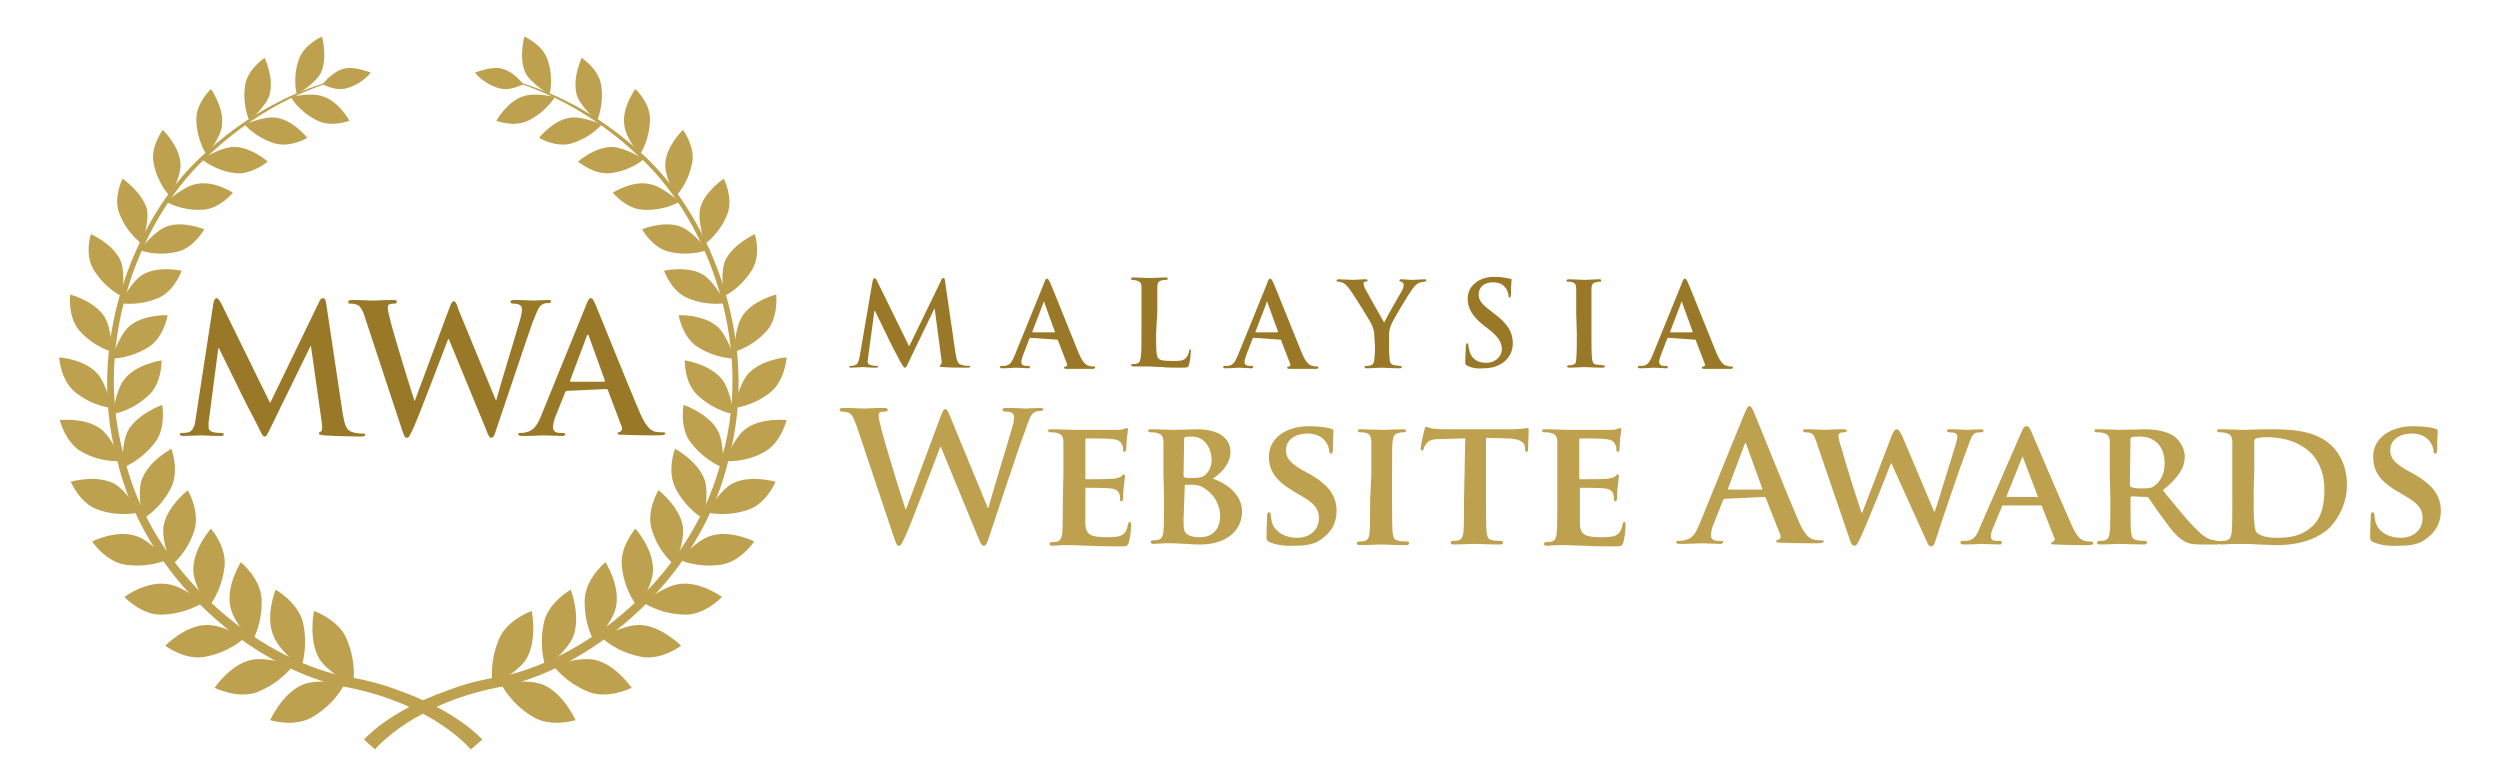 <svg xmlns="http://www.w3.org/2000/svg" xmlns:xlink="http://www.w3.org/1999/xlink" id="Layer_1" x="0px" y="0px" viewBox="0 0 410 128" style="enable-background:new 0 0 410 128;" xml:space="preserve"><style type="text/css">	.st0{fill:#997928;}	.st1{fill:#BEA14F;}</style><g>	<g>		<path class="st0" d="M143.1,46.1c0.1-0.3,0.2-0.5,0.3-0.5c0.1,0,0.3,0.1,0.5,0.6l5.2,10.6l5.2-10.7c0.1-0.3,0.2-0.5,0.4-0.5   s0.3,0.2,0.3,0.6l1.7,11.7c0.2,1.2,0.4,1.8,0.9,1.9c0.6,0.2,0.9,0.2,1.2,0.2c0.2,0,0.3,0,0.3,0.1c0,0.2-0.2,0.2-0.5,0.2   c-0.5,0-3.1,0-3.9-0.1c-0.4,0-0.6-0.1-0.6-0.2c0-0.1,0.1-0.2,0.2-0.2c0.1,0,0.2-0.3,0.1-0.8l-1.1-8.3h-0.1l-4.1,8.5   c-0.4,0.9-0.5,1.1-0.7,1.1s-0.4-0.4-0.7-0.9c-0.5-0.9-2-3.8-2.2-4.3c-0.2-0.4-1.3-2.7-2-4.1h-0.1l-1,7.4c0,0.3-0.1,0.6-0.1,0.9   c0,0.4,0.2,0.5,0.6,0.6c0.3,0.1,0.6,0.1,0.8,0.1c0.1,0,0.3,0,0.3,0.1c0,0.2-0.2,0.2-0.5,0.2c-0.8,0-1.7-0.1-2-0.1   c-0.4,0-1.3,0.1-1.9,0.1c-0.2,0-0.3,0-0.3-0.2c0-0.1,0.1-0.1,0.3-0.1c0.1,0,0.3,0,0.6-0.1c0.5-0.1,0.7-0.9,0.8-1.5L143.1,46.1z"></path>		<path class="st0" d="M169,55.4c-0.1,0-0.1,0-0.2,0.2l-1,2.6c-0.2,0.5-0.3,0.9-0.3,1.2c0,0.3,0.2,0.6,0.8,0.6h0.3   c0.2,0,0.3,0,0.3,0.2c0,0.2-0.1,0.2-0.3,0.2c-0.6,0-1.4-0.1-2-0.1c-0.2,0-1.3,0.1-2.2,0.1c-0.2,0-0.4,0-0.4-0.2   c0-0.1,0.1-0.2,0.2-0.2c0.2,0,0.4,0,0.6,0c0.9-0.1,1.2-0.8,1.6-1.7l4.8-11.8c0.2-0.6,0.3-0.8,0.5-0.8c0.2,0,0.3,0.2,0.5,0.6   c0.5,1.1,3.5,8.7,4.7,11.6c0.7,1.7,1.3,2,1.7,2.1c0.3,0.1,0.6,0.1,0.8,0.1c0.1,0,0.2,0,0.2,0.2c0,0.2-0.2,0.2-0.9,0.2   c-0.7,0-2.1,0-3.6,0c-0.3,0-0.6,0-0.6-0.2c0-0.1,0.1-0.2,0.3-0.2c0.1,0,0.3-0.2,0.2-0.4l-1.5-3.9c0-0.1-0.1-0.1-0.2-0.1L169,55.4   L169,55.4z M172.9,54.5c0.1,0,0.1-0.1,0.1-0.1l-1.7-4.7c0-0.1,0-0.2-0.1-0.2c-0.1,0-0.1,0.1-0.1,0.2l-1.8,4.7c0,0.1,0,0.1,0.1,0.1   C169.4,54.5,172.9,54.5,172.9,54.5z"></path>		<path class="st0" d="M189.6,54.7c0,2.4,0,3.8,0.4,4.1c0.3,0.3,0.8,0.4,2.3,0.4c1,0,1.8,0,2.2-0.5c0.2-0.2,0.5-0.8,0.5-1.1   c0-0.2,0.1-0.3,0.2-0.3c0.1,0,0.1,0.1,0.1,0.3c0,0.2-0.1,1.6-0.3,2.2c-0.1,0.4-0.2,0.5-1.2,0.5c-1.4,0-2.4,0-3.2-0.1   c-0.9,0-1.5-0.1-2.3-0.1c-0.2,0-0.6,0-1.1,0c-0.4,0-0.9,0-1.3,0c-0.2,0-0.4-0.1-0.4-0.2c0-0.1,0.1-0.2,0.3-0.2   c0.3,0,0.5,0,0.7-0.1c0.4-0.1,0.5-0.5,0.6-1.1c0.1-0.8,0.1-2.3,0.1-4.1v-3.3c0-2.9,0-3.4,0-4c0-0.7-0.2-0.9-0.8-1.1   c-0.1,0-0.4-0.1-0.6-0.1c-0.2,0-0.3,0-0.3-0.2s0.1-0.2,0.4-0.2c0.9,0,2.1,0.1,2.6,0.1c0.5,0,1.9-0.1,2.6-0.1c0.3,0,0.4,0,0.4,0.2   s-0.1,0.2-0.3,0.2c-0.2,0-0.5,0-0.7,0.1c-0.5,0.1-0.7,0.4-0.7,1.1c0,0.6,0,1.1,0,4L189.6,54.7L189.6,54.7z"></path>		<path class="st0" d="M205.6,55.4c-0.1,0-0.1,0-0.2,0.2l-1,2.6c-0.2,0.5-0.3,0.9-0.3,1.2c0,0.3,0.2,0.6,0.8,0.6h0.3   c0.2,0,0.3,0,0.3,0.2c0,0.2-0.1,0.2-0.3,0.2c-0.6,0-1.4-0.1-2-0.1c-0.2,0-1.3,0.1-2.2,0.1c-0.2,0-0.4,0-0.4-0.2   c0-0.1,0.1-0.2,0.2-0.2c0.2,0,0.4,0,0.6,0c0.9-0.1,1.2-0.8,1.6-1.7l4.8-11.8c0.2-0.6,0.3-0.8,0.5-0.8c0.2,0,0.3,0.2,0.5,0.6   c0.5,1.1,3.5,8.7,4.7,11.6c0.7,1.7,1.3,2,1.7,2.1c0.3,0.1,0.6,0.1,0.8,0.1c0.1,0,0.2,0,0.2,0.2c0,0.2-0.2,0.2-0.9,0.2   c-0.7,0-2.1,0-3.6,0c-0.3,0-0.6,0-0.6-0.2c0-0.1,0.1-0.2,0.3-0.2c0.1,0,0.3-0.2,0.2-0.4l-1.5-3.9c0-0.1-0.1-0.1-0.2-0.1   L205.6,55.4L205.6,55.4z M209.5,54.5c0.1,0,0.1-0.1,0.1-0.1l-1.7-4.7c0-0.1,0-0.2-0.1-0.2c-0.1,0-0.1,0.1-0.1,0.2l-1.8,4.7   c0,0.1,0,0.1,0.1,0.1C206,54.5,209.5,54.5,209.5,54.5z"></path>		<path class="st0" d="M225.4,55.3c0-1-0.2-1.4-0.4-2c-0.1-0.3-2.7-4.5-3.4-5.5c-0.5-0.7-0.9-1.2-1.3-1.4c-0.2-0.1-0.6-0.2-0.8-0.2   c-0.1,0-0.3,0-0.3-0.2c0-0.1,0.1-0.2,0.4-0.2c0.3,0,1.8,0.1,2.4,0.1c0.4,0,1.2-0.1,2-0.1c0.2,0,0.3,0.1,0.3,0.2s-0.1,0.1-0.4,0.2   c-0.2,0-0.3,0.2-0.3,0.3s0.1,0.4,0.2,0.7c0.3,0.6,2.9,5.2,3.2,5.7c0.2-0.5,2.6-4.7,2.9-5.2c0.2-0.4,0.3-0.7,0.3-1   c0-0.2-0.1-0.4-0.4-0.5c-0.2,0-0.3-0.1-0.3-0.2c0-0.1,0.1-0.2,0.3-0.2c0.6,0,1.2,0.1,1.8,0.1c0.4,0,1.7-0.1,2-0.1   c0.2,0,0.3,0,0.3,0.2c0,0.1-0.1,0.2-0.4,0.2c-0.2,0-0.6,0.1-0.8,0.2c-0.4,0.2-0.6,0.4-1,0.9c-0.6,0.8-3.3,5.2-3.6,6.1   c-0.3,0.7-0.3,1.3-0.3,1.9v1.6c0,0.3,0,1.1,0.1,1.9c0,0.6,0.2,1,0.8,1.1c0.3,0,0.7,0.1,0.9,0.1c0.2,0,0.3,0.1,0.3,0.2   c0,0.1-0.1,0.2-0.4,0.2c-1.2,0-2.4-0.1-2.9-0.1c-0.5,0-1.7,0.1-2.4,0.1c-0.3,0-0.4,0-0.4-0.2c0-0.1,0.1-0.2,0.3-0.2   c0.3,0,0.5,0,0.7-0.1c0.4-0.1,0.6-0.5,0.6-1.1c0.1-0.8,0.1-1.6,0.1-1.9L225.4,55.3L225.4,55.3z"></path>		<path class="st0" d="M240.7,60c-0.3-0.1-0.4-0.2-0.4-0.7c0-1.1,0.1-2.2,0.1-2.5c0-0.3,0.1-0.5,0.2-0.5c0.2,0,0.2,0.2,0.2,0.3   c0,0.2,0.1,0.7,0.2,1c0.4,1.4,1.5,1.9,2.7,1.9c1.7,0,2.6-1.2,2.6-2.2c0-0.9-0.3-1.8-1.9-3.1l-0.9-0.7c-2.1-1.6-2.8-3-2.8-4.5   c0-2.1,1.8-3.6,4.4-3.6c1.2,0,2,0.2,2.5,0.3c0.2,0,0.3,0.1,0.3,0.2c0,0.2-0.1,0.8-0.1,2.3c0,0.4-0.1,0.6-0.2,0.6   c-0.1,0-0.2-0.1-0.2-0.3c0-0.2-0.1-0.8-0.5-1.3c-0.3-0.4-0.8-0.9-2.1-0.9c-1.4,0-2.3,0.8-2.3,2c0,0.9,0.4,1.5,2,2.7l0.5,0.4   c2.3,1.7,3.1,3.1,3.1,4.9c0,1.1-0.4,2.4-1.8,3.3c-0.9,0.6-2,0.8-3,0.8C242.4,60.5,241.5,60.4,240.7,60z"></path>		<path class="st0" d="M258.5,51.4c0-2.9,0-3.4,0-4c0-0.7-0.2-1-0.6-1.1c-0.2-0.1-0.5-0.1-0.7-0.1c-0.2,0-0.3,0-0.3-0.2   c0-0.1,0.1-0.2,0.5-0.2c0.7,0,1.9,0.1,2.5,0.1c0.5,0,1.6-0.1,2.3-0.1c0.2,0,0.4,0,0.4,0.2c0,0.2-0.1,0.2-0.3,0.2s-0.3,0-0.6,0.1   c-0.5,0.1-0.7,0.4-0.7,1.1c0,0.6,0,1.1,0,4v3.3c0,1.8,0,3.3,0.1,4.2c0.1,0.5,0.2,0.9,0.8,0.9c0.3,0,0.7,0.1,1,0.1   c0.2,0,0.3,0.1,0.3,0.2c0,0.1-0.1,0.2-0.4,0.2c-1.3,0-2.5-0.1-3-0.1c-0.4,0-1.6,0.1-2.4,0.1c-0.2,0-0.4-0.1-0.4-0.2   c0-0.1,0.1-0.2,0.3-0.2c0.3,0,0.5,0,0.7-0.1c0.4-0.1,0.5-0.4,0.5-0.9c0.1-0.8,0.1-2.3,0.1-4.2L258.5,51.4L258.5,51.4z"></path>		<path class="st0" d="M273.6,55.4c-0.1,0-0.1,0-0.2,0.2l-1,2.6c-0.2,0.5-0.3,0.9-0.3,1.2c0,0.3,0.2,0.6,0.8,0.6h0.3   c0.2,0,0.3,0,0.3,0.2c0,0.2-0.1,0.2-0.3,0.2c-0.6,0-1.4-0.1-2-0.1c-0.2,0-1.3,0.1-2.2,0.1c-0.2,0-0.4,0-0.4-0.2   c0-0.1,0.1-0.2,0.2-0.2c0.2,0,0.4,0,0.6,0c0.9-0.1,1.2-0.8,1.6-1.7l4.8-11.8c0.2-0.6,0.3-0.8,0.5-0.8c0.2,0,0.3,0.2,0.5,0.6   c0.5,1.1,3.5,8.7,4.7,11.6c0.7,1.7,1.3,2,1.7,2.1c0.3,0.1,0.6,0.1,0.8,0.1c0.1,0,0.2,0,0.2,0.2c0,0.2-0.2,0.2-0.9,0.2   c-0.7,0-2.1,0-3.6,0c-0.3,0-0.6,0-0.6-0.2c0-0.1,0.1-0.2,0.3-0.2c0.1,0,0.3-0.2,0.2-0.4l-1.5-3.9c0-0.1-0.1-0.1-0.2-0.1   L273.6,55.4L273.6,55.4z M277.5,54.5c0.1,0,0.1-0.1,0.1-0.1l-1.7-4.7c0-0.1,0-0.2-0.1-0.2s-0.1,0.1-0.1,0.2l-1.8,4.7   c0,0.1,0,0.1,0.1,0.1C274,54.5,277.5,54.5,277.5,54.5z"></path>	</g>	<g>		<path class="st1" d="M140.5,69.9c-0.4-1.1-0.7-1.8-1.1-2.1c-0.3-0.2-0.9-0.3-1.2-0.3c-0.3,0-0.5,0-0.5-0.3c0-0.2,0.2-0.3,0.6-0.3   c1.5,0,3.1,0.1,3.4,0.1c0.3,0,1.6-0.1,3.3-0.1c0.4,0,0.6,0.1,0.6,0.3c0,0.2-0.2,0.3-0.5,0.3c-0.2,0-0.5,0-0.7,0.1   c-0.3,0.1-0.3,0.3-0.3,0.7c0,0.4,0.3,1.4,0.6,2.7c0.5,1.9,3.2,10.8,3.8,12.5h0.1l5.7-15.3c0.3-0.8,0.5-1.1,0.7-1.1   c0.3,0,0.5,0.4,0.9,1.4l6.1,14.8h0.1c0.5-2,2.9-9.7,3.9-13.2c0.2-0.7,0.3-1.3,0.3-1.7c0-0.5-0.3-0.9-1.4-0.9   c-0.3,0-0.5-0.1-0.5-0.3c0-0.2,0.2-0.3,0.7-0.3c1.6,0,2.8,0.1,3.1,0.1c0.2,0,1.5-0.1,2.4-0.1c0.3,0,0.5,0.1,0.5,0.2   c0,0.2-0.1,0.3-0.4,0.3c-0.3,0-0.7,0-1,0.2c-0.7,0.3-1,1.4-1.6,3.1c-1.4,3.7-4.4,13-5.9,17.4c-0.3,1-0.5,1.4-0.9,1.4   c-0.3,0-0.5-0.4-0.9-1.4l-6.1-14.8h-0.1c-0.6,1.5-4.5,11.9-5.7,14.6c-0.6,1.2-0.7,1.6-1.1,1.6c-0.3,0-0.4-0.3-0.7-1.1L140.5,69.9z   "></path>		<path class="st1" d="M174.4,77.6c0-3.8,0-4.5,0-5.3c-0.1-0.8-0.3-1.1-1.1-1.3c-0.2-0.1-0.6-0.1-1-0.1c-0.3,0-0.4-0.1-0.4-0.3   s0.2-0.2,0.6-0.2c1.4,0,3,0.1,3.7,0.1c0.8,0,6.6,0,7.1,0c0.5,0,0.9-0.1,1.1-0.2c0.1,0,0.3-0.1,0.4-0.1c0.1,0,0.2,0.1,0.2,0.2   c0,0.2-0.1,0.5-0.2,1.6c0,0.3-0.1,1.3-0.1,1.7c0,0.1-0.1,0.4-0.3,0.4c-0.2,0-0.2-0.1-0.2-0.3c0-0.2,0-0.6-0.2-0.9   c-0.2-0.4-0.4-0.8-1.7-0.9c-0.4-0.1-3.5-0.1-4.1-0.1c-0.1,0-0.2,0.1-0.2,0.2v6.2c0,0.2,0,0.3,0.2,0.3c0.6,0,3.9,0,4.5-0.1   c0.6-0.1,1-0.2,1.2-0.4c0.2-0.2,0.3-0.3,0.4-0.3c0.1,0,0.2,0.1,0.2,0.3s-0.1,0.6-0.2,1.8c-0.1,0.5-0.1,1.5-0.1,1.7   c0,0.2,0,0.6-0.3,0.6c-0.2,0-0.2-0.1-0.2-0.2c0-0.3,0-0.6-0.1-0.9c-0.1-0.5-0.5-0.9-1.4-1c-0.5-0.1-3.4-0.1-4.1-0.1   c-0.1,0-0.1,0.1-0.1,0.3v2c0,0.8,0,3,0,3.7c0.1,1.7,0.9,2.1,3.5,2.1c0.7,0,1.8,0,2.4-0.3c0.6-0.3,0.9-0.8,1.1-1.8   c0.1-0.3,0.1-0.4,0.3-0.4c0.2,0,0.2,0.3,0.2,0.6c0,0.6-0.2,2.3-0.4,2.8c-0.2,0.6-0.4,0.6-1.4,0.6c-1.9,0-3.5,0-4.8-0.1   c-1.3,0-2.2-0.1-3-0.1c-0.3,0-0.9,0-1.5,0c-0.6,0-1.3,0.1-1.8,0.1c-0.3,0-0.5-0.1-0.5-0.3c0-0.1,0.1-0.3,0.4-0.3   c0.4,0,0.7,0,0.9-0.1c0.5-0.1,0.7-0.6,0.8-1.3c0.1-1.1,0.1-3,0.1-5.3L174.4,77.6L174.4,77.6z"></path>		<path class="st1" d="M190.8,77.6c0-3.8,0-4.5,0-5.3c-0.1-0.8-0.3-1.1-1.1-1.3c-0.2-0.1-0.6-0.1-1-0.1c-0.3,0-0.4-0.1-0.4-0.3   s0.2-0.2,0.6-0.2c1.4,0,3,0.1,3.5,0.1c1.3,0,3-0.1,3.9-0.1c4.7,0,5.5,2.4,5.5,3.7c0,1.9-1.4,3.4-2.9,4.4c2.1,0.7,4.8,2.5,4.8,5.4   c0,2.7-2.1,5.4-6.9,5.4c-0.3,0-1.2,0-2.1-0.1c-0.9,0-1.8-0.1-2.2-0.1c-0.3,0-0.9,0-1.5,0c-0.6,0-1.3,0.1-1.8,0.1   c-0.3,0-0.5-0.1-0.5-0.3c0-0.1,0.1-0.3,0.4-0.3c0.4,0,0.7,0,0.9-0.1c0.5-0.1,0.7-0.6,0.8-1.3c0.1-1.1,0.1-3,0.1-5.3L190.8,77.6   L190.8,77.6z M194.1,78c0,0.2,0.1,0.2,0.2,0.3c0.2,0.1,0.6,0.1,1.2,0.1c0.9,0,1.6-0.1,2-0.4c0.7-0.5,1.2-1.4,1.2-2.6   c0-1.7-1-3.8-3.2-3.8c-0.4,0-0.9,0-1.1,0.1c-0.2,0-0.2,0.2-0.2,0.4L194.1,78L194.1,78z M194.1,85.3c0,1.7,0.1,2.1,0.9,2.5   c0.7,0.3,1.3,0.3,1.9,0.3c1.4,0,3.2-0.8,3.2-3.5c0-1.2-0.5-3.1-2.4-4.4c-0.5-0.4-1.2-0.7-2.2-0.7h-1.1c-0.1,0-0.1,0-0.1,0.2   L194.1,85.3L194.1,85.3z"></path>		<path class="st1" d="M208.2,88.9c-0.4-0.2-0.5-0.3-0.5-0.9c0-1.3,0.1-2.9,0.1-3.3c0-0.4,0.1-0.7,0.3-0.7c0.2,0,0.3,0.2,0.3,0.4   c0,0.3,0.1,0.8,0.2,1.3c0.6,1.8,2.5,2.5,4.1,2.5c2.2,0,3.6-1.4,3.6-3.2c0-1.1-0.3-2.2-2.6-3.5l-1.5-0.9c-3.1-1.8-4.1-3.5-4.1-5.7   c0-3.1,2.9-5,6.5-5c1.7,0,3,0.2,3.7,0.4c0.2,0.1,0.4,0.2,0.4,0.3c0,0.3-0.1,1-0.1,3c0,0.5-0.1,0.8-0.3,0.8c-0.2,0-0.3-0.2-0.3-0.4   c0-0.2-0.1-1-0.7-1.7c-0.4-0.5-1.2-1.2-2.9-1.2c-1.9,0-3.5,1-3.5,2.7c0,1.1,0.4,2,2.7,3.3l1.1,0.6c3.4,1.9,4.5,3.8,4.5,6.1   c0,1.8-0.7,3.4-2.6,4.7c-1.2,0.9-2.9,1-4.3,1C210.9,89.6,209.3,89.4,208.2,88.9z"></path>		<path class="st1" d="M224.9,77.6c0-3.8,0-4.5,0-5.3c-0.1-0.8-0.3-1.2-0.9-1.3c-0.3-0.1-0.6-0.1-0.9-0.1c-0.3,0-0.4-0.1-0.4-0.3   c0-0.2,0.2-0.2,0.6-0.2c1,0,2.7,0.1,3.5,0.1c0.6,0,2.3-0.1,3.3-0.1c0.3,0,0.5,0.1,0.5,0.2c0,0.2-0.1,0.3-0.4,0.3   c-0.3,0-0.5,0-0.8,0.1c-0.7,0.1-0.9,0.5-1,1.3c-0.1,0.8-0.1,1.5-0.1,5.3V82c0,2.4,0,4.4,0.1,5.5c0.1,0.7,0.3,1.1,1,1.2   c0.4,0.1,0.9,0.1,1.3,0.1c0.3,0,0.4,0.1,0.4,0.3c0,0.2-0.2,0.3-0.5,0.3c-1.7,0-3.5-0.1-4.2-0.1c-0.6,0-2.4,0.1-3.4,0.1   c-0.3,0-0.5-0.1-0.5-0.3c0-0.1,0.1-0.3,0.4-0.3c0.4,0,0.7,0,0.9-0.1c0.5-0.1,0.7-0.5,0.8-1.2c0.1-1,0.1-3,0.1-5.4L224.9,77.6   L224.9,77.6z"></path>		<path class="st1" d="M240.3,71.9l-3.9,0.1c-1.5,0-2.1,0.2-2.5,0.8c-0.3,0.3-0.4,0.7-0.4,0.8c-0.1,0.2-0.1,0.3-0.3,0.3   c-0.2,0-0.2-0.2-0.2-0.4c0-0.4,0.5-2.8,0.6-3c0.1-0.3,0.1-0.5,0.3-0.5c0.2,0,0.5,0.2,1.1,0.3c0.8,0.1,1.7,0.1,2.6,0.1H248   c0.8,0,1.4-0.1,1.8-0.1c0.4-0.1,0.6-0.1,0.7-0.1c0.2,0,0.2,0.2,0.2,0.5c0,0.5-0.1,2.4-0.1,3c0,0.3-0.1,0.4-0.2,0.4   c-0.2,0-0.3-0.1-0.3-0.5l0-0.3c-0.1-0.7-0.7-1.4-3.1-1.4l-3.3-0.1V82c0,2.3,0,4.3,0.1,5.3c0.1,0.7,0.2,1.2,1,1.3   c0.4,0.1,0.9,0.1,1.3,0.1c0.3,0,0.4,0.1,0.4,0.3c0,0.2-0.2,0.3-0.5,0.3c-1.7,0-3.4-0.1-4.2-0.1c-0.6,0-2.4,0.1-3.4,0.1   c-0.3,0-0.5-0.1-0.5-0.3c0-0.1,0.1-0.3,0.4-0.3c0.4,0,0.7,0,0.9-0.1c0.5-0.1,0.7-0.6,0.8-1.3c0.1-1.1,0.1-3,0.1-5.3L240.3,71.9   L240.3,71.9z"></path>		<path class="st1" d="M255.4,77.6c0-3.8,0-4.5,0-5.3c-0.1-0.8-0.3-1.1-1.1-1.3c-0.2-0.1-0.6-0.1-1-0.1c-0.3,0-0.4-0.1-0.4-0.3   s0.2-0.2,0.6-0.2c1.4,0,3,0.1,3.7,0.1c0.8,0,6.5,0,7,0c0.5,0,0.9-0.1,1.1-0.2c0.1,0,0.3-0.1,0.4-0.1c0.1,0,0.2,0.1,0.2,0.2   c0,0.2-0.1,0.5-0.2,1.6c0,0.3-0.1,1.3-0.1,1.7c0,0.1-0.1,0.4-0.3,0.4c-0.2,0-0.2-0.1-0.2-0.3c0-0.2,0-0.6-0.2-0.9   c-0.2-0.4-0.4-0.8-1.7-0.9c-0.4-0.1-3.5-0.1-4-0.1c-0.1,0-0.2,0.1-0.2,0.2v6.2c0,0.2,0,0.3,0.2,0.3c0.6,0,3.9,0,4.5-0.1   c0.6-0.1,1-0.2,1.2-0.4c0.2-0.2,0.3-0.3,0.4-0.3s0.2,0.1,0.2,0.3s-0.1,0.6-0.2,1.8c-0.1,0.5-0.1,1.5-0.1,1.7c0,0.2,0,0.6-0.3,0.6   c-0.2,0-0.2-0.1-0.2-0.2c0-0.3,0-0.6-0.1-0.9c-0.1-0.5-0.5-0.9-1.4-1c-0.5-0.1-3.4-0.1-4-0.1c-0.1,0-0.1,0.1-0.1,0.3v2   c0,0.8,0,3,0,3.7c0.1,1.7,0.9,2.1,3.5,2.1c0.7,0,1.8,0,2.4-0.3c0.6-0.3,0.9-0.8,1.1-1.8c0.1-0.3,0.1-0.4,0.3-0.4   c0.2,0,0.2,0.3,0.2,0.6c0,0.6-0.2,2.3-0.4,2.8c-0.2,0.6-0.4,0.6-1.4,0.6c-1.9,0-3.5,0-4.8-0.1c-1.3,0-2.2-0.1-3-0.1   c-0.3,0-0.9,0-1.5,0c-0.6,0-1.3,0.1-1.8,0.1c-0.3,0-0.5-0.1-0.5-0.3c0-0.1,0.1-0.3,0.4-0.3c0.4,0,0.7,0,0.9-0.1   c0.5-0.1,0.7-0.6,0.8-1.3c0.1-1.1,0.1-3,0.1-5.3L255.4,77.6L255.4,77.6z"></path>		<path class="st1" d="M282.9,81.8c-0.1,0-0.2,0.1-0.3,0.2l-1.6,4c-0.3,0.7-0.4,1.4-0.4,1.8c0,0.5,0.3,0.9,1.2,0.9h0.4   c0.4,0,0.4,0.1,0.4,0.2c0,0.2-0.2,0.3-0.5,0.3c-0.9,0-2.2-0.1-3.1-0.1c-0.3,0-1.9,0.1-3.5,0.1c-0.4,0-0.6-0.1-0.6-0.3   c0-0.2,0.1-0.2,0.4-0.2c0.3,0,0.7,0,0.9-0.1c1.4-0.2,1.9-1.2,2.5-2.6l7.4-18.2c0.4-0.8,0.5-1.2,0.8-1.2c0.3,0,0.4,0.3,0.7,0.9   c0.7,1.6,5.4,13.4,7.3,17.8c1.1,2.6,2,3.1,2.6,3.2c0.4,0.1,0.9,0.1,1.2,0.1c0.2,0,0.4,0,0.4,0.2c0,0.2-0.3,0.3-1.4,0.3   c-1.1,0-3.2,0-5.5-0.1c-0.5,0-0.9,0-0.9-0.2c0-0.2,0.1-0.2,0.4-0.3c0.2-0.1,0.4-0.3,0.3-0.7l-2.4-6.1c-0.1-0.2-0.1-0.2-0.3-0.2   L282.9,81.8L282.9,81.8z M288.9,80.3c0.1,0,0.2-0.1,0.1-0.2l-2.6-7.2c0-0.1-0.1-0.3-0.1-0.3s-0.1,0.2-0.2,0.3l-2.7,7.2   c0,0.1,0,0.2,0.1,0.2C283.5,80.3,288.9,80.3,288.9,80.3z"></path>		<path class="st1" d="M298,72.8c-0.3-0.9-0.5-1.5-0.9-1.7c-0.3-0.2-0.8-0.2-1-0.2c-0.3,0-0.4-0.1-0.4-0.3s0.2-0.2,0.6-0.2   c1.3,0,2.8,0.1,3,0.1c0.2,0,1.5-0.1,3-0.1c0.4,0,0.6,0.1,0.6,0.2s-0.2,0.3-0.5,0.3c-0.2,0-0.4,0-0.6,0.1c-0.2,0.1-0.3,0.2-0.3,0.5   c0,0.3,0.2,1.2,0.6,2.3c0.4,1.7,2.8,9.2,3.2,10.3h0.1l4.9-12.8c0.3-0.7,0.5-0.9,0.8-0.9c0.3,0,0.5,0.4,0.9,1.2l5.2,12.3h0.1   c0.5-1.4,2.5-8,3.4-10.9c0.2-0.6,0.3-1.1,0.3-1.4c0-0.4-0.2-0.7-1.3-0.7c-0.2,0-0.4-0.1-0.4-0.3c0-0.2,0.2-0.2,0.6-0.2   c1.4,0,2.5,0.1,2.8,0.1c0.2,0,1.3-0.1,2.1-0.1c0.3,0,0.5,0.1,0.5,0.2c0,0.2-0.1,0.3-0.4,0.3c-0.3,0-0.6,0-0.9,0.1   c-0.6,0.2-0.9,1.2-1.4,2.6c-1.2,3.1-3.9,11.1-5.1,14.8c-0.3,0.9-0.4,1.2-0.8,1.2c-0.4,0-0.5-0.3-0.9-1.2L310.2,76h-0.1   c-0.4,1.1-3.9,9.9-5,12.2c-0.5,1-0.6,1.3-1,1.3c-0.3,0-0.5-0.3-0.7-0.9L298,72.8z"></path>		<path class="st1" d="M328.5,82.9c-0.1,0-0.2,0-0.2,0.2l-1.4,3.4c-0.3,0.6-0.4,1.2-0.4,1.5c0,0.4,0.2,0.7,1,0.7h0.4   c0.3,0,0.4,0.1,0.4,0.3c0,0.2-0.1,0.3-0.4,0.3c-0.9,0-2.1-0.1-2.9-0.1c-0.3,0-1.6,0.1-3,0.1c-0.3,0-0.5-0.1-0.5-0.3   c0-0.1,0.1-0.3,0.3-0.3c0.2,0,0.5,0,0.8,0c1.2-0.2,1.6-0.9,2.1-2.2l6.8-15.6c0.3-0.7,0.5-1,0.8-1c0.4,0,0.5,0.2,0.8,0.8   c0.6,1.4,4.9,11.5,6.6,15.3c1,2.3,1.7,2.6,2.2,2.7c0.4,0.1,0.7,0.1,1,0.1c0.2,0,0.4,0.1,0.4,0.3c0,0.2-0.1,0.3-1.1,0.3   c-0.9,0-2.8,0-5-0.1c-0.5,0-0.8,0-0.8-0.2c0-0.1,0.1-0.2,0.3-0.3c0.2,0,0.4-0.3,0.2-0.6l-2-5.1c-0.1-0.2-0.1-0.2-0.3-0.2   L328.5,82.9L328.5,82.9z M334.1,81.6c0.1,0,0.1-0.1,0.1-0.2l-2.4-6.3c0-0.1-0.1-0.2-0.1-0.2c-0.1,0-0.1,0.2-0.1,0.2l-2.5,6.2   c-0.1,0.1,0,0.2,0.1,0.2H334.1z"></path>		<path class="st1" d="M346,77.6c0-3.8,0-4.5,0-5.3c-0.1-0.8-0.3-1.1-1.1-1.3c-0.2-0.1-0.6-0.1-1-0.1c-0.3,0-0.4-0.1-0.4-0.3   s0.2-0.2,0.6-0.2c1.4,0,3,0.1,3.5,0.1c0.9,0,3.2-0.1,4-0.1c1.6,0,3.5,0.2,4.9,1.1c0.7,0.5,1.8,1.8,1.8,3.4c0,1.8-1.1,3.5-3.6,5.5   c2.3,2.8,4.1,5.1,5.7,6.6c1.4,1.4,2.4,1.6,2.8,1.6c0.3,0.1,0.4,0.1,0.6,0.1s0.3,0.1,0.3,0.3c0,0.2-0.2,0.3-0.5,0.3h-2.5   c-1.4,0-2.1-0.1-2.8-0.5c-1.1-0.6-2.1-1.7-3.5-3.7c-1-1.3-2.1-3-2.4-3.4c-0.1-0.2-0.3-0.2-0.5-0.2l-2.3-0.1   c-0.1,0-0.2,0.1-0.2,0.2V82c0,2.3,0,4.3,0.1,5.3c0.1,0.7,0.2,1.2,1,1.3c0.4,0.1,0.9,0.1,1.3,0.1c0.2,0,0.3,0.1,0.3,0.3   c0,0.2-0.2,0.3-0.5,0.3c-1.5,0-3.6-0.1-4-0.1c-0.5,0-2.1,0.1-3.2,0.1c-0.3,0-0.5-0.1-0.5-0.3c0-0.1,0.1-0.3,0.4-0.3   c0.4,0,0.7,0,0.9-0.1c0.5-0.1,0.7-0.6,0.8-1.3c0.1-1.1,0.1-3,0.1-5.3L346,77.6L346,77.6z M349.3,79.5c0,0.3,0.1,0.3,0.2,0.4   c0.6,0.2,1.3,0.2,2,0.2c1,0,1.4-0.1,1.8-0.4c0.8-0.6,1.7-1.7,1.7-3.7c0-3.5-2.4-4.4-3.9-4.4c-0.6,0-1.3,0-1.5,0.1   c-0.2,0.1-0.2,0.2-0.2,0.3L349.3,79.5L349.3,79.5z"></path>		<path class="st1" d="M366.1,77.6c0-3.8,0-4.5,0-5.3c-0.1-0.8-0.3-1.1-1.1-1.3c-0.2-0.1-0.6-0.1-1-0.1c-0.3,0-0.4-0.1-0.4-0.3   s0.2-0.2,0.6-0.2c1.4,0,3,0.1,3.7,0.1c0.8,0,2.6-0.1,4.2-0.1c3.2,0,7.6,0,10.4,2.8c1.3,1.3,2.4,3.4,2.4,6.3c0,3.1-1.4,5.5-2.8,7   c-1.2,1.2-3.9,2.9-8.7,2.9c-0.9,0-2.1-0.1-3.1-0.1c-1-0.1-2-0.1-2.6-0.1c-0.3,0-0.9,0-1.5,0c-0.6,0-1.3,0.1-1.8,0.1   c-0.3,0-0.5-0.1-0.5-0.3c0-0.1,0.1-0.3,0.4-0.3c0.4,0,0.7,0,0.9-0.1c0.5-0.1,0.7-0.6,0.8-1.3c0.1-1.1,0.1-3,0.1-5.3L366.1,77.6   L366.1,77.6z M369.6,80.3c0,2.6,0,4.6,0.1,5.1c0,0.6,0.1,1.5,0.3,1.8c0.3,0.5,1.4,1,3.4,1c2.4,0,4.1-0.4,5.6-1.7   c1.7-1.4,2.2-3.6,2.2-6.2c0-3.2-1.3-5.2-2.4-6.2c-2.4-2.1-5.2-2.4-7.2-2.4c-0.5,0-1.4,0.1-1.6,0.2c-0.2,0.1-0.3,0.2-0.3,0.5   c0,0.8,0,2.9,0,4.9L369.6,80.3L369.6,80.3z"></path>		<path class="st1" d="M389.2,88.9c-0.4-0.2-0.5-0.3-0.5-0.9c0-1.3,0.1-2.9,0.1-3.3c0-0.4,0.1-0.7,0.3-0.7c0.2,0,0.3,0.2,0.3,0.4   c0,0.3,0.1,0.8,0.2,1.3c0.6,1.8,2.5,2.5,4.1,2.5c2.2,0,3.6-1.4,3.6-3.2c0-1.1-0.3-2.2-2.6-3.5l-1.5-0.9c-3.1-1.8-4-3.5-4-5.7   c0-3.1,2.9-5,6.5-5c1.7,0,3,0.2,3.7,0.4c0.2,0.1,0.4,0.2,0.4,0.3c0,0.3-0.1,1-0.1,3c0,0.5-0.1,0.8-0.3,0.8c-0.2,0-0.3-0.2-0.3-0.4   c0-0.2-0.1-1-0.7-1.7c-0.4-0.5-1.2-1.2-2.9-1.2c-1.9,0-3.5,1-3.5,2.7c0,1.1,0.4,2,2.7,3.3l1.1,0.6c3.4,1.9,4.5,3.8,4.5,6.1   c0,1.8-0.7,3.4-2.6,4.7c-1.2,0.9-2.9,1-4.3,1C391.9,89.6,390.3,89.4,389.2,88.9z"></path>	</g>	<g>		<g>			<g>				<g>					<g>						<path class="st1" d="M77.2,122.9c0,0-6.4-7.8-21.4-10.4C41.3,109.2,23.6,95,19.1,75C13.9,55.2,22.7,34.5,34,24.8       C45.2,14.7,55.7,13.1,55.5,13c0.2,0.3-10.2,2.1-21.1,12.3C23.4,35,15,55.4,20.3,74.7c4.6,19.5,21.9,33.1,36,36.2       c3.4,0.5,6.4,1.3,9,2.3c9.9,3.5,13.8,8.1,13.8,8.1L77.2,122.9z"></path>					</g>					<g>						<path class="st1" d="M51.5,100.2c0,0,4.1,1.4,5.4,4.7c1.7,4.1,1,7.5,1,7.5s-4.1-2.1-5.5-4.3C50.5,104.9,51.5,100.2,51.5,100.2       z"></path>						<path class="st1" d="M44.3,118.1c0,0,4.1,1.3,7.1-0.6c3.8-2.3,5.2-5.5,5.2-5.5s-4.6-0.7-7,0.3       C46.3,113.7,44.3,118.1,44.3,118.1z"></path>					</g>					<g>						<path class="st1" d="M45.2,96.7c0,0,3.7,2.1,4.5,5.4c0.9,4.2-0.3,7.4-0.3,7.4s-3.6-2.8-4.5-5.1       C43.4,101.1,45.2,96.7,45.2,96.7z"></path>						<path class="st1" d="M35.2,112.8c0,0,3.8,1.9,7,0.7c4-1.6,5.9-4.4,5.9-4.4s-4.3-1.4-6.8-0.9C37.8,108.9,35.2,112.8,35.2,112.8       z"></path>					</g>					<g>						<path class="st1" d="M39.5,92.2c0,0,3.2,2.6,3.4,6c0.2,4.2-1.6,7.1-1.6,7.1s-3-3.3-3.5-5.7C37,96.1,39.5,92.2,39.5,92.2z"></path>						<path class="st1" d="M27.1,105.9c0,0,3.3,2.5,6.6,1.8c4.2-0.8,6.5-3.2,6.5-3.2s-3.9-2.1-6.4-2       C30.3,102.6,27.1,105.9,27.1,105.9z"></path>					</g>					<g>						<path class="st1" d="M34.6,86.7c0,0,2.7,3.1,2.2,6.4c-0.5,4.1-2.7,6.6-2.7,6.6s-2.3-3.7-2.4-6.1C31.6,90,34.6,86.7,34.6,86.7z       "></path>						<path class="st1" d="M20.4,97.9c0,0,2.8,3,6.1,2.9c4.1-0.1,6.8-2,6.8-2s-3.4-2.7-5.8-3C24,95.2,20.4,97.9,20.4,97.9z"></path>					</g>					<g>						<path class="st1" d="M30.8,80.4c0,0,2,3.4,1.1,6.5c-1.2,3.9-3.8,5.8-3.8,5.8s-1.6-3.9-1.3-6.3C27.3,83.1,30.8,80.4,30.8,80.4z       "></path>						<path class="st1" d="M15.1,88.8c0,0,2.2,3.3,5.4,3.8c4,0.6,6.9-0.8,6.9-0.8s-2.8-3.2-5.1-3.9C19.1,86.8,15.1,88.8,15.1,88.8z"></path>					</g>					<g>						<path class="st1" d="M28.1,73.6c0,0,1.4,3.6-0.1,6.5c-1.8,3.5-4.6,5-4.6,5s-0.9-4.1-0.2-6.3C24.3,75.6,28.1,73.6,28.1,73.6z"></path>						<path class="st1" d="M11.6,79c0,0,1.5,3.6,4.5,4.6c3.8,1.3,6.8,0.4,6.8,0.4s-2.2-3.6-4.2-4.7C15.8,77.8,11.6,79,11.6,79z"></path>					</g>					<g>						<path class="st1" d="M26.6,66.4c0,0,0.7,3.8-1.2,6.2c-2.4,3.1-5.3,4.1-5.3,4.1s-0.2-4.1,0.9-6.1       C22.6,67.8,26.6,66.4,26.6,66.4z"></path>						<path class="st1" d="M9.8,68.9c0,0,0.9,3.7,3.6,5.2c3.4,1.9,6.5,1.5,6.5,1.5s-1.5-3.8-3.3-5.2C14,68.4,9.8,68.9,9.8,68.9z"></path>					</g>					<g>						<path class="st1" d="M26.5,59.1c0,0,0.1,3.8-2.2,5.8c-2.8,2.6-5.8,3-5.8,3s0.5-4,1.9-5.7C22.3,59.7,26.5,59.1,26.5,59.1z"></path>						<path class="st1" d="M9.7,58.6c0,0,0.2,3.7,2.6,5.7c3,2.4,6,2.6,6,2.6s-0.8-3.9-2.3-5.6C13.9,58.9,9.7,58.6,9.7,58.6z"></path>					</g>					<g>						<path class="st1" d="M27.5,51.7c0,0-0.6,3.6-3.1,5.2c-3.2,2-6.1,1.9-6.1,1.9s1.2-3.7,2.8-5.2C23.4,51.5,27.5,51.7,27.5,51.7z"></path>						<path class="st1" d="M11.5,48.3c0,0-0.4,3.7,1.5,5.9c2.5,2.8,5.4,3.5,5.4,3.5s-0.1-3.9-1.3-5.8C15.4,49.3,11.5,48.3,11.5,48.3       z"></path>					</g>					<g>						<path class="st1" d="M29.8,44.4c0,0-1.2,3.4-3.9,4.5c-3.4,1.4-6.2,0.8-6.2,0.8s1.8-3.4,3.6-4.6C25.9,43.5,29.8,44.4,29.8,44.4       z"></path>						<path class="st1" d="M14.9,38.4c0,0-1.1,3.4,0.5,5.9c1.9,3.1,4.6,4.3,4.6,4.3s0.6-3.8-0.2-5.8C18.6,40,14.9,38.4,14.9,38.4z"></path>					</g>					<g>						<path class="st1" d="M33.5,37.6c0,0-1.7,3.1-4.5,3.7c-3.5,0.8-6.1-0.3-6.1-0.3s2.3-3,4.3-3.8C29.8,36.1,33.5,37.6,33.5,37.6z"></path>						<path class="st1" d="M20.1,29.3c0,0-1.6,3.1-0.5,5.8c1.3,3.3,3.7,4.9,3.7,4.9s1.2-3.6,0.8-5.7C23.3,31.5,20.1,29.3,20.1,29.3z       "></path>					</g>					<g>						<path class="st1" d="M38.2,31.6c0,0-2.2,2.7-5,2.8c-3.5,0.2-5.9-1.3-5.9-1.3s2.7-2.5,4.8-2.9C35,29.5,38.2,31.6,38.2,31.6z"></path>						<path class="st1" d="M26.7,21.3c0,0-2.1,2.8-1.5,5.5c0.7,3.5,2.7,5.4,2.7,5.4s1.8-3.2,1.7-5.3C29.5,24,26.7,21.3,26.7,21.3z"></path>					</g>					<g>						<path class="st1" d="M43.9,26.5c0,0-2.6,2.2-5.3,1.9c-3.4-0.4-5.5-2.3-5.5-2.3s3-1.9,5.1-2C41.1,24,43.9,26.5,43.9,26.5z"></path>						<path class="st1" d="M34.6,14.6c0,0-2.5,2.3-2.4,5.1c0.1,3.5,1.7,5.7,1.7,5.7s2.3-2.8,2.5-4.8C36.8,17.7,34.6,14.6,34.6,14.6z       "></path>					</g>					<g>						<path class="st1" d="M50.4,22.6c0,0-2.8,1.7-5.4,0.9c-3.2-1-4.9-3.1-4.9-3.1s3.3-1.4,5.2-1.1C48.1,19.7,50.4,22.6,50.4,22.6z"></path>						<path class="st1" d="M43.4,9.5c0,0-2.8,1.8-3.2,4.5c-0.5,3.3,0.7,5.8,0.7,5.8s2.7-2.3,3.3-4.2C45,12.8,43.4,9.5,43.4,9.5z"></path>					</g>					<g>						<path class="st1" d="M57.3,19.8c0,0-3,1.2-5.4-0.1c-3-1.5-4.2-3.8-4.2-3.8s3.4-0.8,5.2-0.1C55.6,16.6,57.3,19.8,57.3,19.8z"></path>						<path class="st1" d="M52.8,6c0,0-3,1.3-3.8,3.8c-1.1,3.2-0.3,5.7-0.3,5.7s3-1.8,3.9-3.5C53.8,9.5,52.8,6,52.8,6z"></path>					</g>					<path class="st1" d="M52.9,13.8c0,0,2.2,1.3,4.2,0.6c2.5-0.8,3.7-2.5,3.7-2.5s-2.6-1-4.1-0.7C54.7,11.5,52.9,13.8,52.9,13.8z"></path>				</g>				<g>					<g>						<path class="st1" d="M61.5,122.9c0,0,6.4-7.8,21.4-10.4c14.6-3.4,32.2-17.6,36.7-37.6c5.2-19.8-3.6-40.5-14.9-50.2       C93.6,14.7,83.1,13.1,83.3,13c-0.2,0.3,10.2,2.1,21.1,12.3c11,9.7,19.4,30.2,14.1,49.4c-4.6,19.4-21.9,33.1-36,36.2       c-3.4,0.5-6.4,1.3-9,2.3c-10,3.5-13.8,8.1-13.8,8.1L61.5,122.9z"></path>					</g>					<g>						<path class="st1" d="M87.2,100.2c0,0-4.1,1.4-5.4,4.7c-1.7,4.1-1,7.5-1,7.5s4.1-2.1,5.5-4.3C88.2,104.9,87.2,100.2,87.2,100.2       z"></path>						<path class="st1" d="M94.4,118.1c0,0-4.1,1.3-7.1-0.6c-3.8-2.3-5.2-5.5-5.2-5.5s4.6-0.7,7,0.3       C92.4,113.7,94.4,118.1,94.4,118.1z"></path>					</g>					<g>						<path class="st1" d="M93.6,96.7c0,0-3.7,2.1-4.4,5.4c-0.9,4.2,0.3,7.4,0.3,7.4s3.6-2.8,4.5-5.1       C95.3,101.1,93.6,96.7,93.6,96.7z"></path>						<path class="st1" d="M103.6,112.8c0,0-3.8,1.9-7,0.7c-4-1.6-5.9-4.4-5.9-4.4s4.3-1.4,6.8-0.9       C100.9,108.9,103.6,112.8,103.6,112.8z"></path>					</g>					<g>						<path class="st1" d="M99.3,92.2c0,0-3.2,2.6-3.4,6c-0.2,4.2,1.6,7.1,1.6,7.1s3-3.3,3.5-5.7C101.8,96.1,99.3,92.2,99.3,92.2z"></path>						<path class="st1" d="M111.7,105.9c0,0-3.3,2.5-6.6,1.8c-4.2-0.8-6.5-3.2-6.5-3.2s3.9-2.1,6.4-2       C108.4,102.6,111.7,105.9,111.7,105.9z"></path>					</g>					<g>						<path class="st1" d="M104.2,86.7c0,0-2.7,3.1-2.2,6.4c0.5,4.1,2.7,6.6,2.7,6.6s2.3-3.7,2.4-6.1       C107.2,90,104.2,86.7,104.2,86.7z"></path>						<path class="st1" d="M118.4,97.9c0,0-2.8,3-6.1,2.9c-4.2-0.1-6.8-2-6.8-2s3.4-2.7,5.8-3C114.7,95.2,118.4,97.9,118.4,97.9z"></path>					</g>					<g>						<path class="st1" d="M108,80.4c0,0-2.1,3.4-1.1,6.5c1.2,3.9,3.8,5.8,3.8,5.8s1.6-3.9,1.3-6.3C111.5,83.1,108,80.4,108,80.4z"></path>						<path class="st1" d="M123.7,88.8c0,0-2.2,3.3-5.4,3.8c-4,0.6-6.9-0.8-6.9-0.8s2.8-3.2,5.1-3.9       C119.7,86.8,123.7,88.8,123.7,88.8z"></path>					</g>					<g>						<path class="st1" d="M110.7,73.6c0,0-1.4,3.6,0.1,6.5c1.8,3.5,4.6,5,4.6,5s0.9-4.1,0.2-6.3C114.5,75.6,110.7,73.6,110.7,73.6z       "></path>						<path class="st1" d="M127.2,79c0,0-1.5,3.6-4.5,4.6c-3.8,1.3-6.8,0.4-6.8,0.4s2.2-3.6,4.2-4.7C123,77.8,127.2,79,127.2,79z"></path>					</g>					<g>						<path class="st1" d="M112.1,66.4c0,0-0.7,3.8,1.2,6.2c2.4,3.1,5.3,4.1,5.3,4.1s0.2-4.1-0.9-6.1       C116.2,67.8,112.1,66.4,112.1,66.4z"></path>						<path class="st1" d="M129,68.9c0,0-0.9,3.7-3.6,5.2c-3.4,1.9-6.5,1.5-6.5,1.5s1.5-3.8,3.3-5.2C124.8,68.4,129,68.9,129,68.9z"></path>					</g>					<g>						<path class="st1" d="M112.3,59.1c0,0-0.1,3.8,2.2,5.8c2.8,2.6,5.8,3,5.8,3s-0.5-4-1.9-5.7C116.4,59.7,112.3,59.1,112.3,59.1z"></path>						<path class="st1" d="M129,58.6c0,0-0.2,3.7-2.6,5.7c-3,2.4-6,2.6-6,2.6s0.8-3.9,2.3-5.6C124.9,58.9,129,58.6,129,58.6z"></path>					</g>					<g>						<path class="st1" d="M111.3,51.7c0,0,0.6,3.6,3.1,5.2c3.2,2,6.1,1.9,6.1,1.9s-1.2-3.7-2.8-5.2       C115.3,51.5,111.3,51.7,111.3,51.7z"></path>						<path class="st1" d="M127.3,48.3c0,0,0.4,3.7-1.5,5.9c-2.5,2.8-5.4,3.5-5.4,3.5s0.1-3.9,1.3-5.8       C123.3,49.3,127.3,48.3,127.3,48.3z"></path>					</g>					<g>						<path class="st1" d="M108.9,44.4c0,0,1.2,3.4,3.9,4.5c3.4,1.4,6.2,0.8,6.2,0.8s-1.8-3.4-3.6-4.6       C112.8,43.5,108.9,44.4,108.9,44.4z"></path>						<path class="st1" d="M123.8,38.4c0,0,1.1,3.4-0.5,5.9c-1.9,3.1-4.6,4.3-4.6,4.3s-0.6-3.8,0.2-5.8       C120.2,40,123.8,38.4,123.8,38.4z"></path>					</g>					<g>						<path class="st1" d="M105.3,37.6c0,0,1.7,3.1,4.5,3.7c3.5,0.8,6.2-0.3,6.2-0.3s-2.3-3-4.3-3.8       C108.9,36.1,105.3,37.6,105.3,37.6z"></path>						<path class="st1" d="M118.7,29.3c0,0,1.6,3.1,0.6,5.8c-1.3,3.3-3.7,4.9-3.7,4.9s-1.2-3.6-0.8-5.7       C115.4,31.5,118.7,29.3,118.7,29.3z"></path>					</g>					<g>						<path class="st1" d="M100.5,31.6c0,0,2.2,2.7,5,2.8c3.5,0.2,5.9-1.3,5.9-1.3s-2.7-2.5-4.8-2.9       C103.8,29.5,100.5,31.6,100.5,31.6z"></path>						<path class="st1" d="M112,21.3c0,0,2.1,2.8,1.5,5.5c-0.7,3.5-2.7,5.4-2.7,5.4s-1.8-3.2-1.7-5.3C109.2,24,112,21.3,112,21.3z"></path>					</g>					<g>						<path class="st1" d="M94.8,26.5c0,0,2.6,2.2,5.3,1.9c3.4-0.4,5.5-2.3,5.5-2.3s-3.1-1.9-5.1-2C97.6,24,94.8,26.5,94.8,26.5z"></path>						<path class="st1" d="M104.2,14.6c0,0,2.5,2.3,2.4,5.1c-0.1,3.5-1.7,5.7-1.7,5.7s-2.3-2.8-2.5-4.8       C101.9,17.7,104.2,14.6,104.2,14.6z"></path>					</g>					<g>						<path class="st1" d="M88.4,22.6c0,0,2.8,1.7,5.4,0.9c3.2-1,4.9-3.1,4.9-3.1s-3.3-1.4-5.2-1.1C90.7,19.7,88.4,22.6,88.4,22.6z"></path>						<path class="st1" d="M95.4,9.5c0,0,2.8,1.8,3.2,4.5c0.5,3.3-0.7,5.8-0.7,5.8s-2.7-2.3-3.3-4.2C93.8,12.8,95.4,9.5,95.4,9.5z"></path>					</g>					<g>						<path class="st1" d="M81.4,19.8c0,0,3,1.2,5.4-0.1c2.9-1.5,4.2-3.8,4.2-3.8s-3.4-0.8-5.2-0.1C83.2,16.6,81.4,19.8,81.4,19.8z"></path>						<path class="st1" d="M86,6c0,0,3,1.3,3.8,3.8c1.1,3.2,0.3,5.7,0.3,5.7s-3-1.8-3.9-3.5C85,9.5,86,6,86,6z"></path>					</g>					<path class="st1" d="M85.8,13.8c0,0-2.2,1.3-4.2,0.6c-2.5-0.8-3.7-2.5-3.7-2.5s2.6-1,4.1-0.7C84.1,11.5,85.8,13.8,85.8,13.8z"></path>				</g>			</g>		</g>		<g>			<path class="st0" d="M35,49.7c0.1-0.5,0.3-0.8,0.5-0.8c0.2,0,0.4,0.2,0.8,0.9l8,16.3l8-16.5c0.2-0.5,0.4-0.7,0.7-0.7    c0.3,0,0.4,0.3,0.5,0.9l2.7,18c0.3,1.8,0.6,2.7,1.4,3c0.8,0.3,1.4,0.3,1.8,0.3c0.3,0,0.5,0,0.5,0.2c0,0.2-0.3,0.3-0.8,0.3    c-0.7,0-4.8-0.1-6-0.2c-0.7-0.1-0.8-0.2-0.8-0.3c0-0.2,0.1-0.2,0.3-0.3c0.2-0.1,0.3-0.4,0.2-1.3L51,56.8h-0.1l-6.4,13.1    c-0.7,1.4-0.8,1.7-1.1,1.7c-0.3,0-0.6-0.6-1-1.5c-0.7-1.3-3-5.8-3.4-6.7c-0.3-0.6-2-4.1-3.1-6.3h-0.1l-1.5,11.5    c-0.1,0.5-0.1,0.9-0.1,1.4c0,0.6,0.4,0.8,0.9,0.9C35.6,71,36,71,36.3,71c0.2,0,0.4,0.1,0.4,0.2c0,0.3-0.3,0.3-0.7,0.3    c-1.2,0-2.6-0.1-3.1-0.1c-0.6,0-2,0.1-2.9,0.1c-0.3,0-0.5-0.1-0.5-0.3c0-0.2,0.2-0.2,0.5-0.2c0.2,0,0.4,0,0.9-0.1    c0.8-0.2,1.1-1.3,1.2-2.3L35,49.7z"></path>			<path class="st0" d="M59.9,52.2c-0.3-1.1-0.7-1.8-1.1-2.1c-0.3-0.2-0.9-0.3-1.2-0.3c-0.3,0-0.5,0-0.5-0.3c0-0.2,0.2-0.3,0.7-0.3    c1.5,0,3.1,0.1,3.4,0.1c0.3,0,1.6-0.1,3.3-0.1c0.4,0,0.6,0.1,0.6,0.3c0,0.2-0.2,0.3-0.5,0.3c-0.2,0-0.5,0-0.7,0.1    c-0.3,0.1-0.3,0.3-0.3,0.7c0,0.4,0.3,1.4,0.6,2.7c0.5,1.9,3.2,10.8,3.8,12.5H68l5.7-15.3c0.3-0.8,0.5-1.1,0.7-1.1    c0.3,0,0.5,0.4,0.8,1.4l6.1,14.8h0.1c0.5-2,2.9-9.7,3.9-13.2c0.2-0.7,0.3-1.3,0.3-1.7c0-0.5-0.3-0.9-1.4-0.9    c-0.3,0-0.5-0.1-0.5-0.3c0-0.2,0.2-0.3,0.7-0.3c1.6,0,2.8,0.1,3.1,0.1c0.2,0,1.5-0.1,2.4-0.1c0.3,0,0.5,0.1,0.5,0.2    c0,0.2-0.2,0.3-0.4,0.3c-0.3,0-0.7,0-1,0.2c-0.7,0.3-1,1.4-1.7,3.1c-1.3,3.7-4.4,13-5.9,17.4c-0.3,1-0.5,1.4-0.8,1.4    c-0.3,0-0.5-0.3-0.9-1.4l-6.1-14.8h-0.1c-0.6,1.5-4.5,11.9-5.7,14.6c-0.6,1.2-0.7,1.6-1.1,1.6c-0.3,0-0.4-0.3-0.7-1.1L59.9,52.2z    "></path>			<path class="st0" d="M93,64.1c-0.2,0-0.2,0.1-0.3,0.2l-1.6,4c-0.3,0.7-0.4,1.4-0.4,1.8c0,0.5,0.3,0.9,1.2,0.9h0.4    c0.3,0,0.4,0.1,0.4,0.2c0,0.2-0.2,0.3-0.5,0.3c-0.9,0-2.2-0.1-3.1-0.1c-0.3,0-1.9,0.1-3.5,0.1c-0.4,0-0.6-0.1-0.6-0.3    c0-0.2,0.1-0.2,0.3-0.2c0.3,0,0.7,0,0.9-0.1c1.3-0.2,1.9-1.2,2.5-2.6l7.4-18.2c0.3-0.8,0.5-1.2,0.8-1.2c0.3,0,0.4,0.3,0.7,0.9    c0.7,1.6,5.4,13.4,7.3,17.8c1.1,2.6,2,3.1,2.6,3.2c0.4,0.1,0.9,0.1,1.2,0.1c0.2,0,0.4,0,0.4,0.2c0,0.2-0.3,0.3-1.3,0.3    c-1.1,0-3.2,0-5.6-0.1c-0.5,0-0.9,0-0.9-0.2c0-0.2,0.1-0.2,0.4-0.3c0.2-0.1,0.4-0.3,0.3-0.7l-2.3-6.1c-0.1-0.2-0.2-0.2-0.3-0.2    L93,64.1L93,64.1z M99,62.6c0.2,0,0.2-0.1,0.2-0.2l-2.6-7.2c0-0.1-0.1-0.3-0.2-0.3c-0.1,0-0.2,0.2-0.2,0.3l-2.7,7.2    c0,0.1,0,0.2,0.1,0.2C93.6,62.6,99,62.6,99,62.6z"></path>		</g>	</g></g></svg>